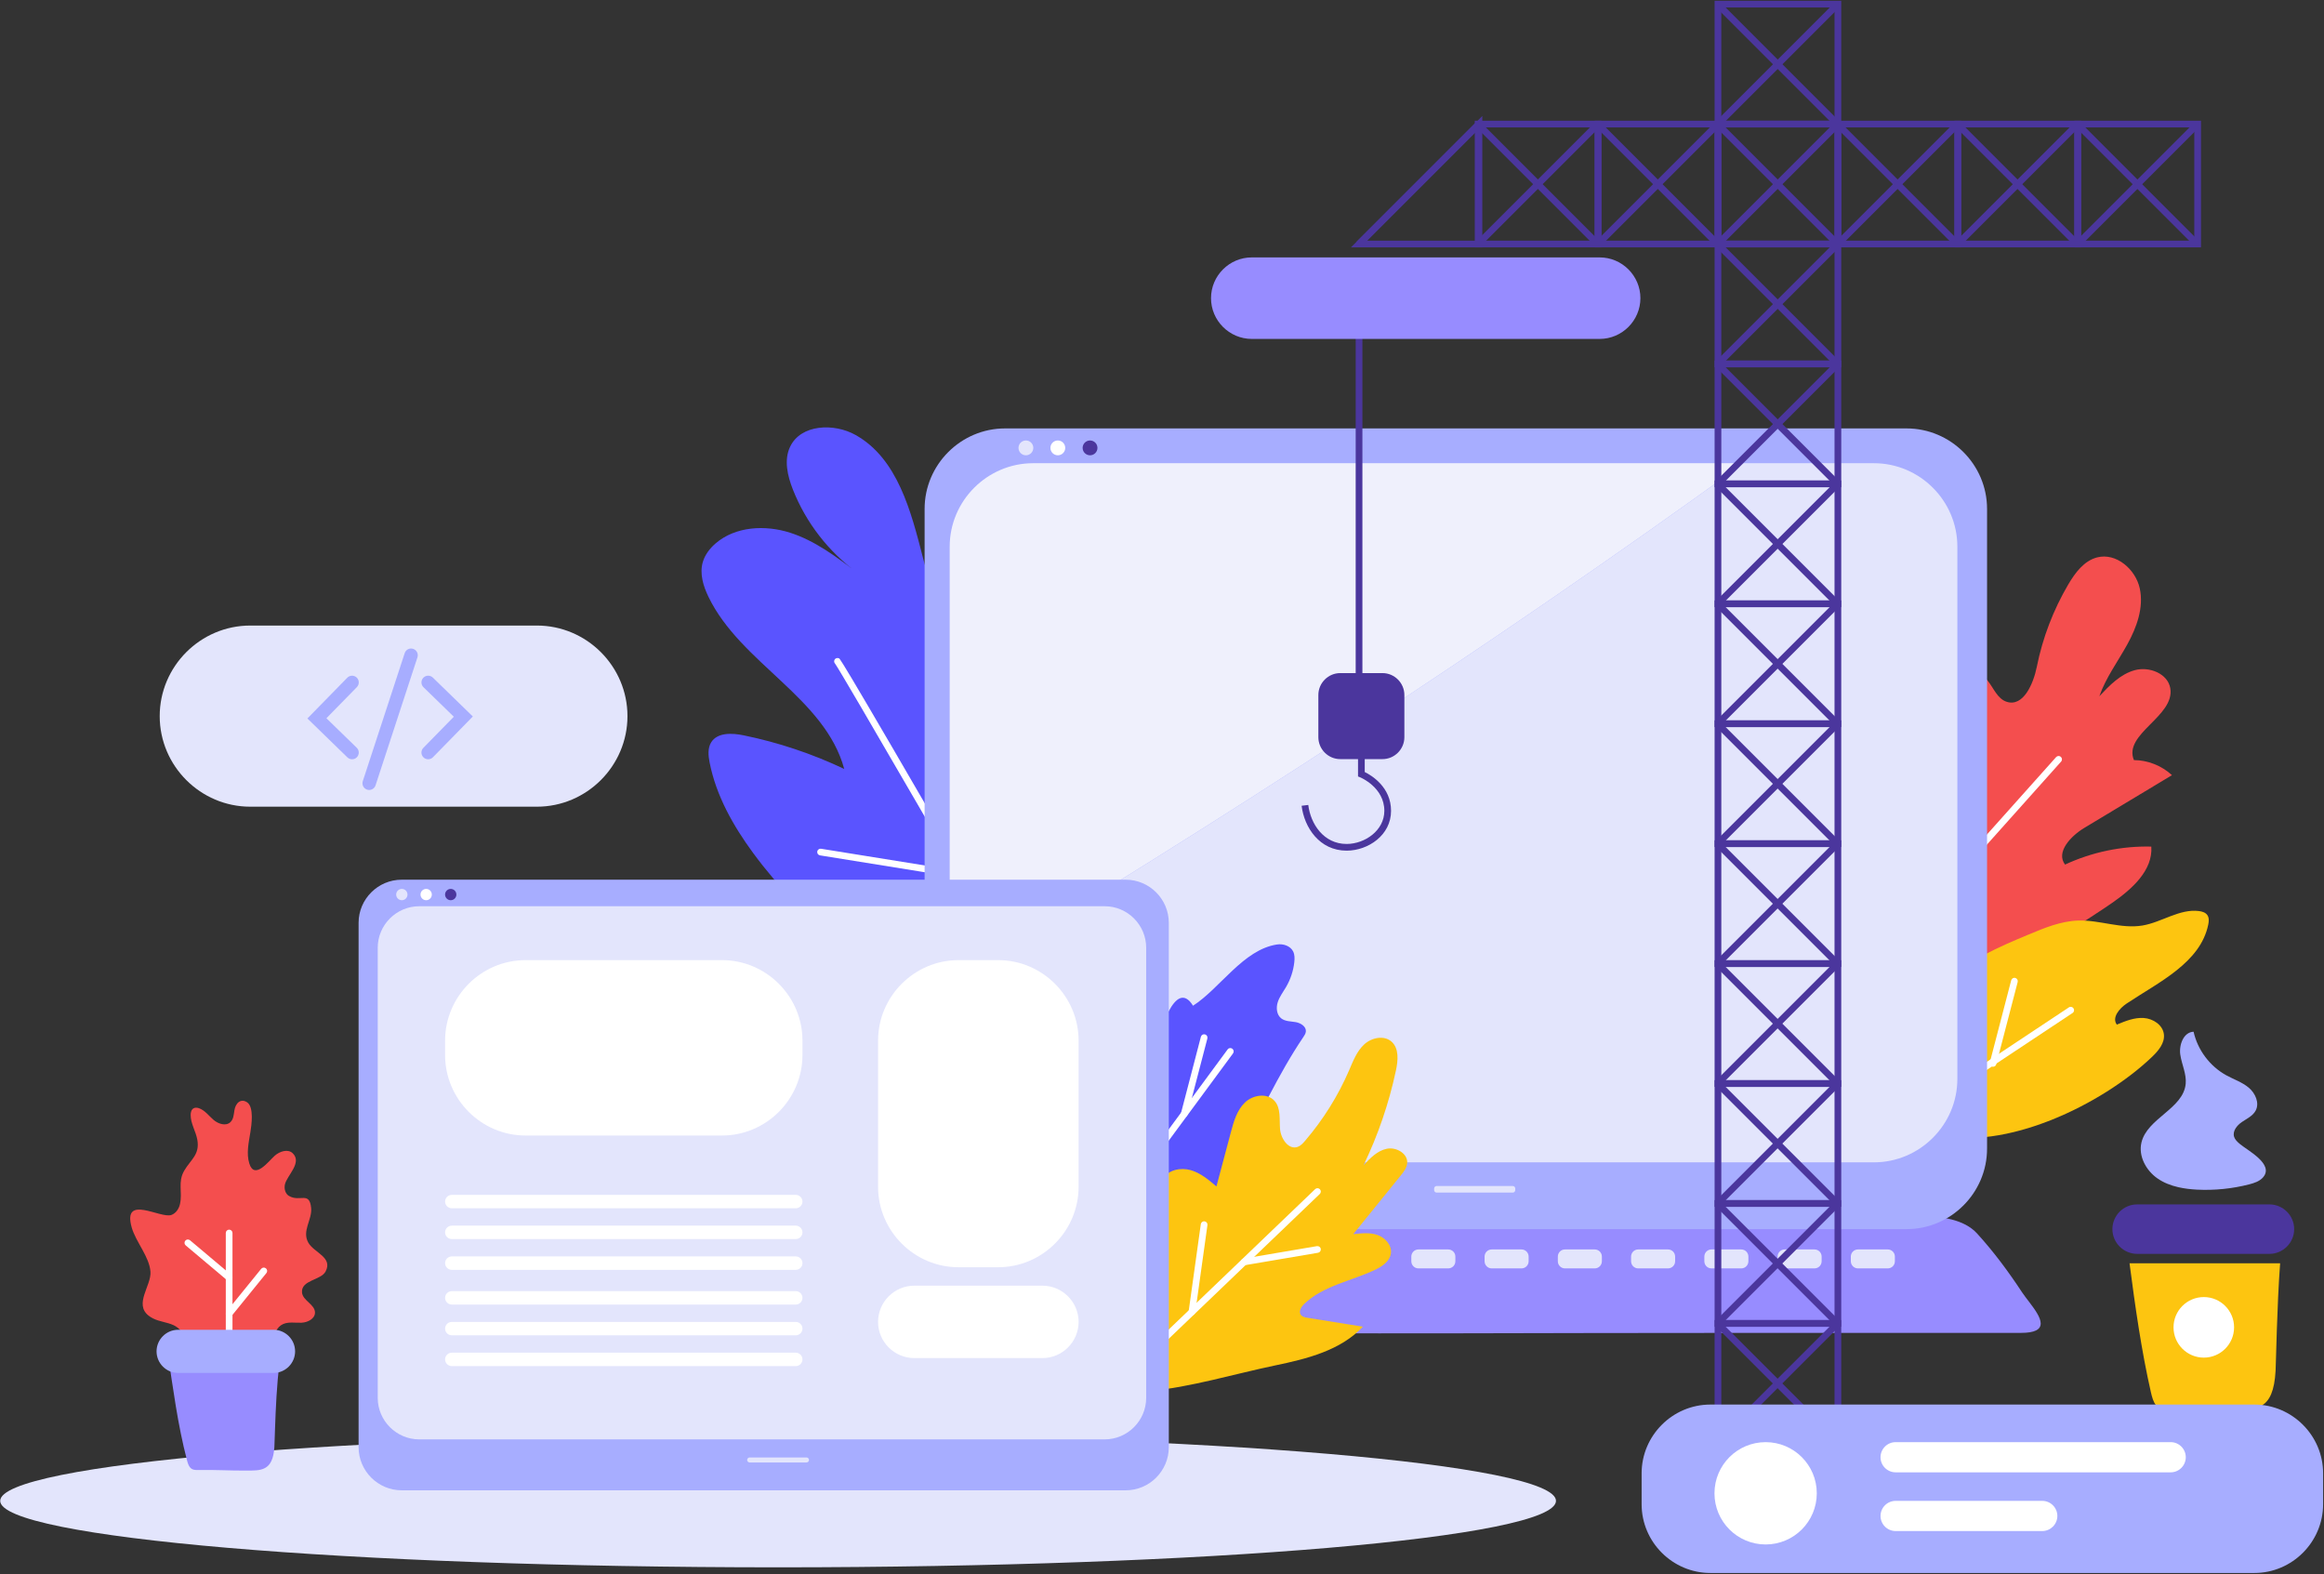 <svg fill="none" height="879" viewBox="0 0 1298 879" width="1298" xmlns="http://www.w3.org/2000/svg" xmlns:xlink="http://www.w3.org/1999/xlink"><rect x="0" y="0" width="1298" height="879" fill="#333333" stroke="none"/><clipPath id="a"><path d="m0 0h1298v879h-1298z"/></clipPath><g clip-path="url(#a)"><path d="m1204.11 784.63c1.73 2.02 4.09 2.06 6.26 2 12.55-.33 25.13.59 37.68.52 11.86-.07 21.67 1.03 22.91-21.65.26-4.78.76-36.15 2.53-60.01h-84.1c3.17 24.34 6.66 48.88 11.93 72 .62 2.65 1.33 5.43 2.79 7.14z" fill="#fdc510"/><path d="m1230.87 758.17c9.34 0 16.91-7.571 16.91-16.91s-7.57-16.91-16.91-16.91-16.91 7.571-16.91 16.91 7.57 16.91 16.91 16.91z" fill="#fff"/><path d="m1216.61 662.99c-4.18-.96-8.18-2.49-11.69-4.95-6.36-4.45-10.68-12.49-8.87-20.03 3.27-13.61 23.35-18.8 24.7-32.73.54-5.54-2.23-10.83-3.02-16.34s1.87-12.56 7.43-12.77c2.26 10.16 9.05 19.23 18.16 24.27 4.23 2.34 8.97 3.88 12.67 6.99s6.12 8.59 3.81 12.84c-1.59 2.94-4.89 4.43-7.66 6.32s-5.35 5.1-4.34 8.29c.5 1.58 1.79 2.76 3.05 3.85 4.14 3.58 19.51 11.34 13.14 18.73-1.94 2.25-4.94 3.22-7.82 3.96-9.5 2.44-19.37 3.43-29.17 2.93-3.47-.19-6.99-.58-10.39-1.36z" fill="#a7adff"/><path d="m1267.53 700.22h-73.9c-7.6 0-13.81-6.22-13.81-13.81 0-7.6 6.22-13.81 13.81-13.81h73.9c7.6 0 13.81 6.22 13.81 13.81 0 7.6-6.21 13.81-13.81 13.81z" fill="#4b369d"/><path d="m434.58 875.28c239.951 0 434.47-16.619 434.47-37.12s-194.519-37.12-434.47-37.12-434.47 16.619-434.47 37.12 194.519 37.12 434.47 37.12z" fill="#e3e5fc"/><path d="m1179.98 504.01c10.87-7.6 22.51-18 21.57-31.23-16.55-.4-33.17 3.07-48.18 10.05-5.29-7.01 3.29-16 10.81-20.52 16.3-9.81 32.61-19.62 48.91-29.42-5.72-5.3-13.46-8.37-21.26-8.42-6.06-14.67 22.94-24.42 20.33-40.08-1.37-8.22-11.69-12.3-19.74-10.15s-14.19 8.5-19.89 14.58c3.61-10.34 10.27-19.28 15.57-28.87s9.34-20.67 7-31.37-13.18-20.04-23.79-17.3c-7.33 1.89-12.3 8.58-16.14 15.11-8.36 14.2-14.32 29.8-17.56 45.95-1.94 9.64-7.59 22.66-16.92 19.55-5.04-1.68-7.15-7.48-10.44-11.65-9.21-11.69-29.41-9.27-38.86 2.22s-9.71 28.35-4.93 42.44c2.95 8.7 6.9 20.03-.38 25.63-7.17 5.52-18.61-.79-26.25 4.04-9.24 5.84-4.09 19.77-2.99 30.65 1.31 12.96-4.9 25.32-10.04 37.28-5.14 11.97-9.33 25.78-4.15 37.72 15.58 35.9 135.65-41.06 157.33-56.21z" fill="#f44e4e"/><path d="m1201.86 590.31c3.61-3.45 7.32-7.8 6.71-12.76-.64-5.18-6.03-8.7-11.23-9.05-5.21-.35-10.24 1.7-15.05 3.7-2.92-3.91 1.44-9.08 5.5-11.78 18.11-12.06 41.15-22.75 45.56-44.06.37-1.78.55-3.77-.47-5.28-1.01-1.5-2.93-2.08-4.72-2.3-10.85-1.37-20.73 6.24-31.51 8.07-11.86 2.01-23.82-3.12-35.85-2.77-9.69.28-18.88 4.08-27.81 7.82-16.6 6.95-33.63 14.18-46.47 26.78-19.29 18.93-46.62 73.89-6.03 84.58 39.24 10.35 93.9-16.73 121.37-42.95z" fill="#fdc510"/><path d="m1055.7 531.19c-.45 0-.89-.16-1.25-.48-.77-.69-.84-1.88-.15-2.65l94.07-105.25c.69-.77 1.88-.84 2.65-.15s.84 1.88.15 2.65l-94.07 105.25c-.37.42-.88.63-1.4.63z" fill="#fff"/><path d="m1107.26 473.51c-.93 0-1.73-.69-1.86-1.64l-7.64-59.71c-.13-1.03.6-1.96 1.62-2.1.98-.12 1.96.59 2.1 1.62l7.64 59.71c.13 1.03-.6 1.96-1.62 2.1-.08.01-.16.02-.24.02z" fill="#fff"/><path d="m1050.07 636.64c-.6 0-1.2-.29-1.56-.84-.57-.86-.34-2.03.53-2.6l106.46-70.62c.85-.57 2.02-.34 2.6.53.57.86.34 2.03-.53 2.6l-106.46 70.62c-.33.21-.69.31-1.04.31z" fill="#fff"/><path d="m1113.15 595.73c-.15 0-.31-.02-.47-.06-1-.26-1.6-1.28-1.34-2.29l11.95-45.91c.26-1 1.28-1.61 2.28-1.34 1 .26 1.6 1.28 1.34 2.29l-11.95 45.91c-.21.84-.98 1.4-1.81 1.4z" fill="#fff"/><path d="m565.01 601.35c-12.95-9.64-25.91-19.28-38.86-28.92-38.29-28.49-77.18-57.57-105.46-96.01-11.18-15.2-20.71-32.07-24.35-50.58-.75-3.81-1.17-8.03.89-11.32 3.51-5.58 11.66-5.19 18.12-3.87 19.38 3.97 38.28 10.29 56.16 18.76-10.77-39.84-57.88-58.97-75.83-96.13-2.91-6.03-5.01-12.93-3.16-19.36 1.19-4.13 3.93-7.69 7.2-10.49 11.1-9.52 27.63-10.39 41.55-5.94 13.92 4.46 25.86 13.46 37.5 22.3-16.04-11.67-28.66-27.98-35.94-46.44-3.01-7.65-5.07-16.49-1.52-23.9 6.01-12.57 24.53-13.32 36.66-6.47 23.41 13.21 30.89 42.66 37.57 68.7s18.17 55.35 43.83 63.36c3.08.96 6.43 1.66 8.71 3.94 4.44 4.45 2.19 12.33-2.16 16.87s-10.31 7.32-14.51 12c-9.41 10.49-7.24 26.91-2.17 40.06s12.57 26.05 12.13 40.14c-.55 17.52 4.18 38.36 5.09 55.86.42 7.95-13.93 10.28-12.05 18.01s2.16 16.59-2.67 22.92-16.21 7.53-20.18.64" fill="#5a54ff"/><path d="m589.01 579.65c-.65 0-1.28-.34-1.62-.94-40.35-69.99-117.32-203.11-120.97-208.08-.56-.57-.7-1.47-.3-2.2.5-.91 1.64-1.23 2.54-.74.61.33 2.02 1.11 121.97 209.15.52.89.21 2.04-.69 2.56-.29.17-.62.25-.93.25z" fill="#fff"/><path d="m537.49 490.46c-.1 0-.2-.01-.3-.02l-79.19-12.75c-1.02-.16-1.72-1.13-1.55-2.15.16-1.02 1.15-1.72 2.14-1.55l79.19 12.75c1.02.16 1.72 1.13 1.55 2.15-.14.92-.94 1.57-1.84 1.57z" fill="#fff"/><path d="m96.77 765.01c5.82-3.58 8.59-11.43 6.31-17.87-3.72-10.52-13.35-6.98-20.19-12.5-8.06-6.51 1.69-16.74 1.15-24.42-.59-8.45-8.2-16.62-10.49-24.78-5.26-18.78 16.09-4.76 22.18-6.95 2.55-.92 4.22-3.48 4.8-6.12 1.49-6.75-1.35-12.2 2.35-18.59 3.57-6.17 8.84-8.95 7.32-17.33-.86-4.74-3.79-9.09-3.71-13.91.02-1.38.41-2.93 1.62-3.61.91-.51 2.06-.37 3.05-.03 3.29 1.15 5.45 4.22 8.09 6.49 2.65 2.27 6.9 3.67 9.44 1.28 1.69-1.59 1.86-4.16 2.2-6.45.62-4.14 3.53-7.02 7.13-4.62 3.93 2.61 2.43 12.88 1.84 16.56-.94 5.84-2.36 11.9-.63 17.56 2.87 9.36 10.71-1.13 14.13-4.23 2.8-2.54 7.48-4.06 10.17-1.41 5.35 5.28-3.25 12.33-4.39 17.34-.54 2.38.16 5.23 2.27 6.46 6.19 3.59 11.43-2.8 12.37 6.74.64 6.54-5.27 12.78-1.6 19.31 3.21 5.71 13.89 8.14 9.66 16.16-2.59 4.92-13.75 4.7-13.16 11.7.38 4.57 7.25 6.64 7.25 11.22 0 3.45-4.01 5.49-7.46 5.66-3.45.18-7.07-.63-10.25.72-3.61 1.53-5.69 5.96-4.58 9.71.97 3.27 4.01 6.24 3.06 9.51-1.15 3.93-6.6 4.08-10.64 3.44-16.52-2.58-34.22-4.31-49.29 2.96z" fill="#f44e4e"/><path d="m127.98 764.19c-1.04 0-1.87-.84-1.87-1.87v-73.75c0-1.04.84-1.87 1.87-1.87s1.87.84 1.87 1.87v73.75c.01 1.03-.83 1.87-1.87 1.87z" fill="#fff"/><path d="m127.98 735.48c-.42 0-.83-.14-1.18-.42-.8-.65-.93-1.83-.27-2.63l19.35-23.85c.66-.81 1.84-.92 2.64-.27s.93 1.83.27 2.63l-19.35 23.85c-.37.46-.91.69-1.46.69z" fill="#fff"/><path d="m127.98 715.34c-.43 0-.86-.14-1.21-.44l-23.05-19.4c-.79-.67-.89-1.85-.23-2.64.67-.79 1.85-.89 2.64-.23l23.05 19.4c.79.67.89 1.85.23 2.64-.37.45-.89.67-1.43.67z" fill="#fff"/><path d="m93.54 754.67c3.03 20.16 5.77 41.24 10.87 60.69.42 1.62.92 3.32 1.95 4.36 1.21 1.23 2.87 1.25 4.39 1.22 8.8-.2 17.62.36 26.43.31 8.32-.04 15.2.63 16.07-13.19.3-4.79 1.06-53.39 5.48-53.39-.03 0-65.19 0-65.19 0z" fill="#978cff"/><path d="m152.77 766.72h-53.28c-6.63 0-12.05-5.42-12.05-12.05s5.42-12.05 12.05-12.05h53.28c6.63 0 12.05 5.42 12.05 12.05 0 6.62-5.42 12.05-12.05 12.05z" fill="#a7adff"/><path d="m1137.15 743c-1.73.86-4.43 1.35-8.38 1.35-106.25-.01-212.47-.04-318.74.25-53.22.14-106.45-.24-159.67-.12-26.88.06-53.76.25-80.63.7-13.44.23-26.88.52-40.32.89-9.88.27-21.87 2.11-31.28-2-3.21-1.4-6.24-3.28-7.52-6.73-.21-.82-.26-1.64-.16-2.48 1.04-7.16 12.01-19.18 16.32-25.11 8.85-12.17 17.9-25.41 33.77-29.63 9.23-2.45 18.97-2.41 28.55-2.35 168.09 0 336.19.93 504.27 1.45 10.54.03 23.55 1.58 30.88 9.63 9.32 10.23 17.52 21.3 25.06 32.76 4.55 6.85 15.45 17.62 7.85 21.39z" fill="#978cff"/><path d="m1064.84 686.41h-503.47c-24.73 0-44.96-20.23-44.96-44.96v-357.24c0-24.73 20.23-44.96 44.96-44.96h503.48c24.73 0 44.96 20.23 44.96 44.96v357.24c0 24.73-20.24 44.96-44.97 44.96z" fill="#a7adff"/><path d="m577.04 258.68c-25.64 0-46.62 20.98-46.62 46.62v244.37c151.74-91.06 300.15-187.29 443.46-290.99z" fill="#eff0fc"/><path d="m1046.61 258.68h-72.73c-143.32 103.69-291.72 199.93-443.46 290.99v52.82c0 25.64 20.98 46.62 46.62 46.62h469.57c25.64 0 46.62-20.98 46.62-46.62v-297.19c0-25.64-20.98-46.62-46.62-46.62z" fill="#e3e5fc"/><path d="m844.91 666.01h-42.53c-.76 0-1.38-.62-1.38-1.38v-.92c0-.76.62-1.38 1.38-1.38h42.53c.76 0 1.38.62 1.38 1.38v.92c0 .76-.62 1.38-1.38 1.38z" fill="#e3e5fc"/><path d="m572.99 254.26c2.286 0 4.14-1.854 4.14-4.14s-1.854-4.14-4.14-4.14-4.14 1.854-4.14 4.14 1.854 4.14 4.14 4.14z" fill="#e3e5fc"/><path d="m590.82 254.26c2.286 0 4.14-1.854 4.14-4.14s-1.854-4.14-4.14-4.14-4.14 1.854-4.14 4.14 1.854 4.14 4.14 4.14z" fill="#fff"/><path d="m608.81 254.26c2.286 0 4.14-1.854 4.14-4.14s-1.854-4.14-4.14-4.14-4.14 1.854-4.14 4.14 1.854 4.14 4.14 4.14z" fill="#4b369d"/><path d="m563.39 708.34h-16.64c-2.19 0-3.98-1.79-3.98-3.98v-2.63c0-2.19 1.79-3.98 3.98-3.98h16.64c2.19 0 3.98 1.79 3.98 3.98v2.63c0 2.19-1.79 3.98-3.98 3.98z" fill="#e3e5fc"/><path d="m604.3 708.34h-16.64c-2.19 0-3.98-1.79-3.98-3.98v-2.63c0-2.19 1.79-3.98 3.98-3.98h16.64c2.19 0 3.98 1.79 3.98 3.98v2.63c.01 2.19-1.79 3.98-3.98 3.98z" fill="#e3e5fc"/><path d="m645.22 708.34h-16.64c-2.19 0-3.98-1.79-3.98-3.98v-2.63c0-2.19 1.79-3.98 3.98-3.98h16.64c2.19 0 3.98 1.79 3.98 3.98v2.63c0 2.19-1.79 3.98-3.98 3.98z" fill="#e3e5fc"/><path d="m686.13 708.34h-16.64c-2.19 0-3.98-1.79-3.98-3.98v-2.63c0-2.19 1.79-3.98 3.98-3.98h16.64c2.19 0 3.98 1.79 3.98 3.98v2.63c0 2.19-1.79 3.98-3.98 3.98z" fill="#e3e5fc"/><path d="m727.04 708.34h-16.64c-2.19 0-3.98-1.79-3.98-3.98v-2.63c0-2.19 1.79-3.98 3.98-3.98h16.64c2.19 0 3.98 1.79 3.98 3.98v2.63c.01 2.19-1.79 3.98-3.98 3.98z" fill="#e3e5fc"/><path d="m767.96 708.34h-16.64c-2.19 0-3.98-1.79-3.98-3.98v-2.63c0-2.19 1.79-3.98 3.98-3.98h16.64c2.19 0 3.98 1.79 3.98 3.98v2.63c0 2.19-1.79 3.98-3.98 3.98z" fill="#e3e5fc"/><path d="m808.87 708.34h-16.64c-2.19 0-3.98-1.79-3.98-3.98v-2.63c0-2.19 1.79-3.98 3.98-3.98h16.64c2.19 0 3.98 1.79 3.98 3.98v2.63c0 2.19-1.79 3.98-3.98 3.98z" fill="#e3e5fc"/><path d="m849.79 708.34h-16.64c-2.19 0-3.98-1.79-3.98-3.98v-2.63c0-2.19 1.79-3.98 3.98-3.98h16.64c2.19 0 3.98 1.79 3.98 3.98v2.63c0 2.19-1.79 3.98-3.98 3.98z" fill="#e3e5fc"/><path d="m890.7 708.34h-16.64c-2.19 0-3.98-1.79-3.98-3.98v-2.63c0-2.19 1.79-3.98 3.98-3.98h16.64c2.19 0 3.98 1.79 3.98 3.98v2.63c0 2.19-1.79 3.98-3.98 3.98z" fill="#e3e5fc"/><path d="m931.61 708.34h-16.64c-2.19 0-3.98-1.79-3.98-3.98v-2.63c0-2.19 1.79-3.98 3.98-3.98h16.64c2.19 0 3.98 1.79 3.98 3.98v2.63c.01 2.19-1.79 3.98-3.98 3.98z" fill="#e3e5fc"/><path d="m972.53 708.34h-16.64c-2.19 0-3.98-1.79-3.98-3.98v-2.63c0-2.19 1.79-3.98 3.98-3.98h16.64c2.19 0 3.98 1.79 3.98 3.98v2.63c0 2.19-1.79 3.98-3.98 3.98z" fill="#e3e5fc"/><path d="m1013.44 708.34h-16.64c-2.19 0-3.98-1.79-3.98-3.98v-2.63c0-2.19 1.79-3.98 3.98-3.98h16.64c2.19 0 3.98 1.79 3.98 3.98v2.63c0 2.19-1.79 3.98-3.98 3.98z" fill="#e3e5fc"/><path d="m1054.35 708.34h-16.64c-2.19 0-3.98-1.79-3.98-3.98v-2.63c0-2.19 1.79-3.98 3.98-3.98h16.64c2.19 0 3.98 1.79 3.98 3.98v2.63c.01 2.19-1.78 3.98-3.98 3.98z" fill="#e3e5fc"/><path d="m299.87 450.5h-160.09c-27.82 0-50.58-22.76-50.58-50.58s22.76-50.58 50.58-50.58h160.09c27.82 0 50.58 22.76 50.58 50.58 0 27.81-22.76 50.58-50.58 50.58z" fill="#e3e5fc"/><path d="m196.64 424.02c-.94 0-1.88-.35-2.61-1.06l-22.34-21.72 22.27-22.76c1.45-1.48 3.82-1.51 5.3-.06s1.5 3.82.06 5.3l-17.02 17.39 16.95 16.48c1.48 1.44 1.51 3.81.07 5.3-.72.75-1.7 1.13-2.68 1.13z" fill="#a7adff"/><path d="m239.13 424.02c-.94 0-1.89-.35-2.62-1.07-1.48-1.45-1.5-3.82-.06-5.3l17.02-17.39-16.95-16.48c-1.48-1.44-1.51-3.81-.07-5.3s3.81-1.52 5.3-.08l22.34 21.72-22.27 22.76c-.74.76-1.71 1.14-2.69 1.14z" fill="#a7adff"/><path d="m206.19 441.16c-.38 0-.78-.06-1.17-.19-1.96-.64-3.04-2.76-2.39-4.73l23.4-71.49c.64-1.97 2.74-3.05 4.73-2.39 1.96.64 3.04 2.76 2.39 4.73l-23.4 71.49c-.51 1.57-1.98 2.58-3.56 2.58z" fill="#a7adff"/><g fill="#4b369d"><path clip-rule="evenodd" d="m1091.59 138.14h70.73v-70.73h-70.73zm66.98-3.75h-63.23v-63.23h63.23z" fill-rule="evenodd"/><path d="m1092.14 134.945h94.719v3.75h-94.719z" transform="matrix(.707 -.707 .707 .707 224.46 811.784)"/><path d="m1092.14 70.613h3.75v94.719h-3.75z" transform="matrix(.707 -.707 .707 .707 269.949 792.942)"/><path clip-rule="evenodd" d="m1158.57 138.14h70.73v-70.73h-70.73zm66.98-3.75h-63.23v-63.23h63.23z" fill-rule="evenodd"/><path d="m1159.11 134.944h94.719v3.75h-94.719z" transform="matrix(.707 -.707 .707 .707 244.076 859.139)"/><path d="m1159.11 70.612h3.75v94.719h-3.75z" transform="matrix(.707 -.707 .707 .707 289.565 840.296)"/><path clip-rule="evenodd" d="m957.64 807.92h70.73v-70.73h-70.73zm66.98-3.75h-63.23v-63.23h63.23z" fill-rule="evenodd"/><path d="m958.172 804.723h94.719v3.75h-94.719z" transform="matrix(.707 -.707 .707 .707 -288.383 913.228)"/><path d="m958.179 740.398h3.75v94.719h-3.75z" transform="matrix(.707 -.707 .707 .707 -242.896 894.392)"/><path clip-rule="evenodd" d="m957.64 740.94h70.73v-70.73h-70.73zm66.98-3.75h-63.23v-63.23h63.23z" fill-rule="evenodd"/><path d="m958.171 737.744h94.719v3.75h-94.719z" transform="matrix(.707 -.707 .707 .707 -241.022 893.609)"/><path d="m958.178 673.419h3.75v94.719h-3.75z" transform="matrix(.707 -.707 .707 .707 -195.535 874.774)"/><path clip-rule="evenodd" d="m957.64 673.96h70.73v-70.73h-70.73zm66.98-3.74h-63.23v-63.23h63.23z" fill-rule="evenodd"/><path d="m958.177 670.772h94.719v3.75h-94.719z" transform="matrix(.707 -.707 .707 .707 -193.664 873.998)"/><path d="m958.177 606.44h3.75v94.719h-3.75z" transform="matrix(.707 -.707 .707 .707 -148.174 855.156)"/><path clip-rule="evenodd" d="m957.64 606.98h70.73v-70.73h-70.73zm66.98-3.74h-63.23v-63.23h63.23z" fill-rule="evenodd"/><path d="m958.176 603.793h94.719v3.75h-94.719z" transform="matrix(.707 -.707 .707 .707 -146.303 854.38)"/><path d="m958.176 539.461h3.75v94.719h-3.75z" transform="matrix(.707 -.707 .707 .707 -100.813 835.537)"/><path clip-rule="evenodd" d="m957.64 540.01h70.73v-70.73h-70.73zm66.98-3.75h-63.23v-63.23h63.23z" fill-rule="evenodd"/><path d="m958.175 536.814h94.719v3.75h-94.719z" transform="matrix(.707 -.707 .707 .707 -98.942 834.761)"/><path d="m958.175 472.482h3.75v94.719h-3.75z" transform="matrix(.707 -.707 .707 .707 -53.452 815.919)"/><path clip-rule="evenodd" d="m957.64 473.03h70.73v-70.73h-70.73zm66.98-3.75h-63.23v-63.23h63.23z" fill-rule="evenodd"/><path d="m958.174 469.835h94.719v3.75h-94.719z" transform="matrix(.707 -.707 .707 .707 -51.581 815.143)"/><path d="m958.174 405.503h3.75v94.719h-3.75z" transform="matrix(.707 -.707 .707 .707 -6.091 796.3)"/><path clip-rule="evenodd" d="m957.64 406.05h70.73v-70.73h-70.73zm66.98-3.75h-63.23v-63.23h63.23z" fill-rule="evenodd"/><path d="m958.174 402.856h94.719v3.75h-94.719z" transform="matrix(.707 -.707 .707 .707 -4.22 795.525)"/><path d="m958.181 338.531h3.75v94.719h-3.75z" transform="matrix(.707 -.707 .707 .707 41.267 776.69)"/><path clip-rule="evenodd" d="m957.64 339.07h70.73v-70.73h-70.73zm66.98-3.75h-63.23v-63.23h63.23z" fill-rule="evenodd"/><path d="m958.18 335.884h94.719v3.75h-94.719z" transform="matrix(.707 -.707 .707 .707 43.139 775.914)"/><path d="m958.18 271.552h3.75v94.719h-3.75z" transform="matrix(.707 -.707 .707 .707 88.628 757.071)"/><path clip-rule="evenodd" d="m957.64 272.09h70.73v-70.73h-70.73zm66.98-3.74h-63.23v-63.23h63.23z" fill-rule="evenodd"/><path d="m958.179 268.905h94.719v3.75h-94.719z" transform="matrix(.707 -.707 .707 .707 90.5 756.295)"/><path d="m958.179 204.573h3.75v94.719h-3.75z" transform="matrix(.707 -.707 .707 .707 135.989 737.453)"/><path clip-rule="evenodd" d="m957.64 205.12h70.73v-70.73h-70.73zm66.98-3.75h-63.23v-63.23h63.23z" fill-rule="evenodd"/><path d="m958.178 201.926h94.719v3.75h-94.719z" transform="matrix(.707 -.707 .707 .707 137.861 736.677)"/><path d="m958.178 137.594h3.75v94.719h-3.75z" transform="matrix(.707 -.707 .707 .707 183.35 717.835)"/><path clip-rule="evenodd" d="m957.64 138.14h70.73v-70.73h-70.73zm66.98-3.75h-63.23v-63.23h63.23z" fill-rule="evenodd"/><path d="m958.177 134.947h94.719v3.75h-94.719z" transform="matrix(.707 -.707 .707 .707 185.222 717.059)"/><path d="m958.177 70.615h3.75v94.719h-3.75z" transform="matrix(.707 -.707 .707 .707 230.711 698.216)"/><path clip-rule="evenodd" d="m957.64 71.16h70.73v-70.73h-70.73zm66.98-3.75h-63.23v-63.23h63.23z" fill-rule="evenodd"/><path d="m958.176 67.968h94.719v3.75h-94.719z" transform="matrix(.707 -.707 .707 .707 232.583 697.44)"/><path d="m958.183 3.643h3.75v94.719h-3.75z" transform="matrix(.707 -.707 .707 .707 278.069 678.605)"/><path clip-rule="evenodd" d="m1024.61 138.14h70.73v-70.73h-70.73zm66.99-3.75h-63.23v-63.23h63.23z" fill-rule="evenodd"/><path d="m1025.16 134.946h94.719v3.75h-94.719z" transform="matrix(.707 -.707 .707 .707 204.841 764.422)"/><path d="m1025.16 70.614h3.75v94.719h-3.75z" transform="matrix(.707 -.707 .707 .707 250.331 745.58)"/><path clip-rule="evenodd" d="m890.66 138.14h70.73v-70.73h-70.73zm66.98-3.75h-63.23v-63.23h63.23z" fill-rule="evenodd"/><path d="m891.205 134.941h94.719v3.75h-94.719z" transform="matrix(.707 -.707 .707 .707 165.61 669.7)"/><path d="m891.198 70.616h3.75v94.719h-3.75z" transform="matrix(.707 -.707 .707 .707 211.093 650.855)"/><path clip-rule="evenodd" d="m823.68 138.14h70.73v-70.73h-70.73zm66.98-3.75h-63.23v-63.23h63.23z" fill-rule="evenodd"/><path d="m824.226 134.942h94.719v3.75h-94.719z" transform="matrix(.707 -.707 .707 .707 145.992 622.339)"/><path d="m824.219 70.617h3.75v94.719h-3.75z" transform="matrix(.707 -.707 .707 .707 191.475 603.494)"/><path clip-rule="evenodd" d="m754.53 138.14h73.37v-73.37zm69.62-3.75h-60.58l60.58-60.58z" fill-rule="evenodd"/><path d="m757.717 134.941h94.719v3.75h-94.719z" transform="matrix(.707 -.707 .707 .707 126.512 575.31)"/><path d="m757.18 169.75h3.75v236.17h-3.75z"/><path d="m772.13 423.93h-23.56c-6.73 0-12.24-5.51-12.24-12.24v-23.56c0-6.73 5.51-12.24 12.24-12.24h23.56c6.73 0 12.24 5.51 12.24 12.24v23.56c0 6.73-5.51 12.24-12.24 12.24z"/><path d="m752.11 475.05c-15.17 0-23.66-12.97-25.13-25.07l3.72-.45c1.28 10.51 8.53 21.78 21.41 21.78h.14c10.1-.07 20.92-7.51 20.93-18.48 0-13.19-13.39-18.68-13.52-18.74l-1.18-.47v-17.41h3.75v14.93c3.7 1.82 14.7 8.34 14.7 21.68 0 13.63-12.8 22.15-24.65 22.23-.06 0-.12 0-.17 0z"/></g><path d="m893.44 189.27h-194.3c-12.52 0-22.76-10.24-22.76-22.76s10.24-22.76 22.76-22.76h194.3c12.52 0 22.76 10.24 22.76 22.76-.01 12.52-10.25 22.76-22.76 22.76z" fill="#978cff"/><path d="m1259.09 878.44h-303.8c-21.12 0-38.41-17.28-38.41-38.41v-17.24c0-21.12 17.28-38.41 38.41-38.41h303.8c21.12 0 38.41 17.28 38.41 38.41v17.24c-.01 21.12-17.29 38.41-38.41 38.41z" fill="#a7adff"/><path d="m1212.37 822.23h-153.63c-4.64 0-8.43-3.79-8.43-8.43s3.79-8.43 8.43-8.43h153.63c4.64 0 8.43 3.79 8.43 8.43s-3.79 8.43-8.43 8.43z" fill="#fff"/><path d="m1140.64 855.02h-81.9c-4.64 0-8.43-3.79-8.43-8.43s3.79-8.43 8.43-8.43h81.9c4.64 0 8.43 3.79 8.43 8.43 0 4.63-3.79 8.43-8.43 8.43z" fill="#fff"/><path d="m986.14 862.51c15.78 0 28.57-12.791 28.57-28.57s-12.79-28.57-28.57-28.57c-15.779 0-28.57 12.791-28.57 28.57s12.791 28.57 28.57 28.57z" fill="#fff"/><path d="m609.04 691.99c-1.71.72-3.41 1.44-5.12 2.16 2.65-21.12 2.73-42.43 3.58-63.67.27-6.73-1.81-20.94 4.24-23.92 7.83-3.86 17.11 4.11 25.04.53 8.96-4.05 7.29-14.5 9.02-22.48 1.45-6.67 10.51-39.13 20.53-22.96 15.12-9.69 28.05-31.36 46.92-34.2 3.44-.52 7.41.75 8.98 3.86.92 1.83.89 3.98.66 6.02-.54 4.86-2.11 9.6-4.57 13.82-1.64 2.82-3.7 5.45-4.69 8.56s-.62 6.97 1.94 8.99c2.23 1.76 5.34 1.63 8.13 2.12 2.79.5 5.93 2.45 5.64 5.27-.11 1.12-.76 2.1-1.39 3.04-28.35 41.93-41.69 93.08-81.82 126.14-6.08 5.01-12.9 9.73-20.73 10.61-9.16 1.03-18.24-3.51-24.78-10.01-6.54-6.49-10.94-14.78-15.14-22.98" fill="#5a54ff"/><path d="m712.16 762.54c17.79-3.7 36.64-8.37 49.03-21.66-10.31-1.65-20.62-3.3-30.93-4.95-1.39-.22-2.94-.54-3.75-1.7-1.32-1.89.25-4.43 1.91-6.03 10.61-10.25 26.29-12.73 39.6-19.08 3.94-1.88 8.11-4.68 8.8-9 .72-4.54-3-8.84-7.34-10.39-4.33-1.55-9.1-1.03-13.67-.49 8.86-10.95 17.72-21.9 26.59-32.85 1.63-2.02 3.33-4.2 3.55-6.78.46-5.39-6.1-9.17-11.4-8.08s-9.33 5.27-13 9.24c8.11-16.83 14.2-34.64 18.1-52.91 1.2-5.59 1.83-12.35-2.44-16.15-4.2-3.73-11.15-2.27-15.27 1.54-4.13 3.81-6.2 9.27-8.42 14.43-6.17 14.3-14.52 27.66-24.67 39.48-1.16 1.35-2.41 2.73-4.08 3.32-5.12 1.82-9.42-4.62-9.84-10.03-.42-5.42.54-11.59-3.07-15.65-4.12-4.64-12.16-3.37-16.6.96-4.44 4.32-6.21 10.63-7.81 16.62-2.68 10.07-5.36 20.13-8.04 30.2-4.34-3.71-8.87-7.52-14.36-9.1s-12.25-.27-15.32 4.55c-1.56 2.45-1.98 5.42-2.55 8.26-4.98 24.92-23.53 45.27-29.84 69.89-4.72 18.41 1.74 42.66 24.65 40.64 22.78-2.05 47.59-9.58 70.17-14.28z" fill="#fdc510"/><path d="m628.6 770.09c-.49 0-.98-.19-1.35-.58-.71-.75-.69-1.93.06-2.65l107.23-102.78c.75-.72 1.93-.69 2.65.05.71.75.69 1.93-.06 2.65l-107.23 102.78c-.36.35-.83.53-1.3.53z" fill="#fff"/><path d="m665.74 734.49c-.09 0-.18-.01-.26-.02-1.02-.14-1.74-1.09-1.6-2.11l6.79-48.71c.14-1.03 1.11-1.74 2.11-1.6 1.02.14 1.74 1.09 1.6 2.11l-6.79 48.71c-.13.94-.93 1.62-1.85 1.62z" fill="#fff"/><path d="m694.84 706.59c-.9 0-1.69-.65-1.84-1.56-.17-1.02.52-1.99 1.53-2.16l40.99-6.96c1.02-.15 1.99.51 2.16 1.54.17 1.02-.52 1.99-1.53 2.16l-40.99 6.96c-.1.01-.21.02-.32.02z" fill="#fff"/><path d="m615.88 685.79c-.39 0-.78-.12-1.11-.37-.83-.61-1.01-1.79-.4-2.62l71.28-96.75c.61-.84 1.79-1.01 2.62-.4s1.01 1.79.4 2.62l-71.29 96.75c-.36.5-.92.77-1.5.77z" fill="#fff"/><path d="m661.42 623.97c-.15 0-.31-.02-.47-.06-1-.26-1.6-1.28-1.34-2.29l11.11-42.63c.26-1 1.28-1.6 2.28-1.34s1.6 1.28 1.34 2.29l-11.11 42.63c-.22.85-.97 1.4-1.81 1.4z" fill="#fff"/><path d="m628.73 832.27h-404.38c-13.24 0-24.07-10.83-24.07-24.07v-292.86c0-13.24 10.83-24.07 24.07-24.07h404.38c13.24 0 24.07 10.83 24.07 24.07v292.86c0 13.24-10.83 24.07-24.07 24.07z" fill="#a7adff"/><path d="m616.98 803.83h-382.83c-12.75 0-23.18-10.43-23.18-23.18v-251.38c0-12.75 10.43-23.18 23.18-23.18h382.84c12.75 0 23.18 10.43 23.18 23.18v251.38c-.01 12.75-10.44 23.18-23.19 23.18z" fill="#e3e5fc"/><path d="m450.44 816.72h-31.74c-.77 0-1.4-.63-1.4-1.4s.63-1.4 1.4-1.4h31.74c.77 0 1.4.63 1.4 1.4.01.77-.62 1.4-1.4 1.4z" fill="#e3e5fc"/><path d="m224.43 502.73c1.745 0 3.16-1.415 3.16-3.16s-1.415-3.16-3.16-3.16-3.16 1.415-3.16 3.16 1.415 3.16 3.16 3.16z" fill="#e3e5fc"/><path d="m238.02 502.73c1.745 0 3.16-1.415 3.16-3.16s-1.415-3.16-3.16-3.16-3.16 1.415-3.16 3.16 1.415 3.16 3.16 3.16z" fill="#fff"/><path d="m251.74 502.73c1.745 0 3.16-1.415 3.16-3.16s-1.415-3.16-3.16-3.16-3.16 1.415-3.16 3.16 1.415 3.16 3.16 3.16z" fill="#4b369d"/><path d="m444.44 674.77h-192.1c-2.06 0-3.75-1.69-3.75-3.75s1.69-3.75 3.75-3.75h192.1c2.06 0 3.75 1.69 3.75 3.75s-1.68 3.75-3.75 3.75z" fill="#fff"/><path d="m444.44 691.96h-192.1c-2.06 0-3.75-1.69-3.75-3.75s1.69-3.75 3.75-3.75h192.1c2.06 0 3.75 1.69 3.75 3.75s-1.68 3.75-3.75 3.75z" fill="#fff"/><path d="m444.44 709.15h-192.1c-2.06 0-3.75-1.69-3.75-3.75s1.69-3.75 3.75-3.75h192.1c2.06 0 3.75 1.69 3.75 3.75s-1.68 3.75-3.75 3.75z" fill="#fff"/><path d="m444.44 728.53h-192.1c-2.06 0-3.75-1.69-3.75-3.75s1.69-3.75 3.75-3.75h192.1c2.06 0 3.75 1.69 3.75 3.75s-1.68 3.75-3.75 3.75z" fill="#fff"/><path d="m444.44 745.72h-192.1c-2.06 0-3.75-1.69-3.75-3.75s1.69-3.75 3.75-3.75h192.1c2.06 0 3.75 1.69 3.75 3.75s-1.68 3.75-3.75 3.75z" fill="#fff"/><path d="m444.44 762.91h-192.1c-2.06 0-3.75-1.69-3.75-3.75s1.69-3.75 3.75-3.75h192.1c2.06 0 3.75 1.69 3.75 3.75s-1.68 3.75-3.75 3.75z" fill="#fff"/><path d="m293.55 634.14h109.68c24.73 0 44.96-20.23 44.96-44.96v-8.04c0-24.73-20.23-44.96-44.96-44.96h-109.68c-24.73 0-44.96 20.23-44.96 44.96v8.04c-.01 24.73 20.23 44.96 44.96 44.96z" fill="#fff"/><path d="m535.38 707.7h22.08c24.73 0 44.96-20.23 44.96-44.96v-81.6c0-24.73-20.23-44.96-44.96-44.96h-22.08c-24.73 0-44.96 20.23-44.96 44.96v81.6c-.01 24.73 20.23 44.96 44.96 44.96z" fill="#fff"/><path d="m510.64 758.43h71.57c11.12 0 20.22-9.1 20.22-20.22s-9.1-20.22-20.22-20.22h-71.57c-11.12 0-20.22 9.1-20.22 20.22-.01 11.13 9.09 20.22 20.22 20.22z" fill="#fff"/></g></svg>